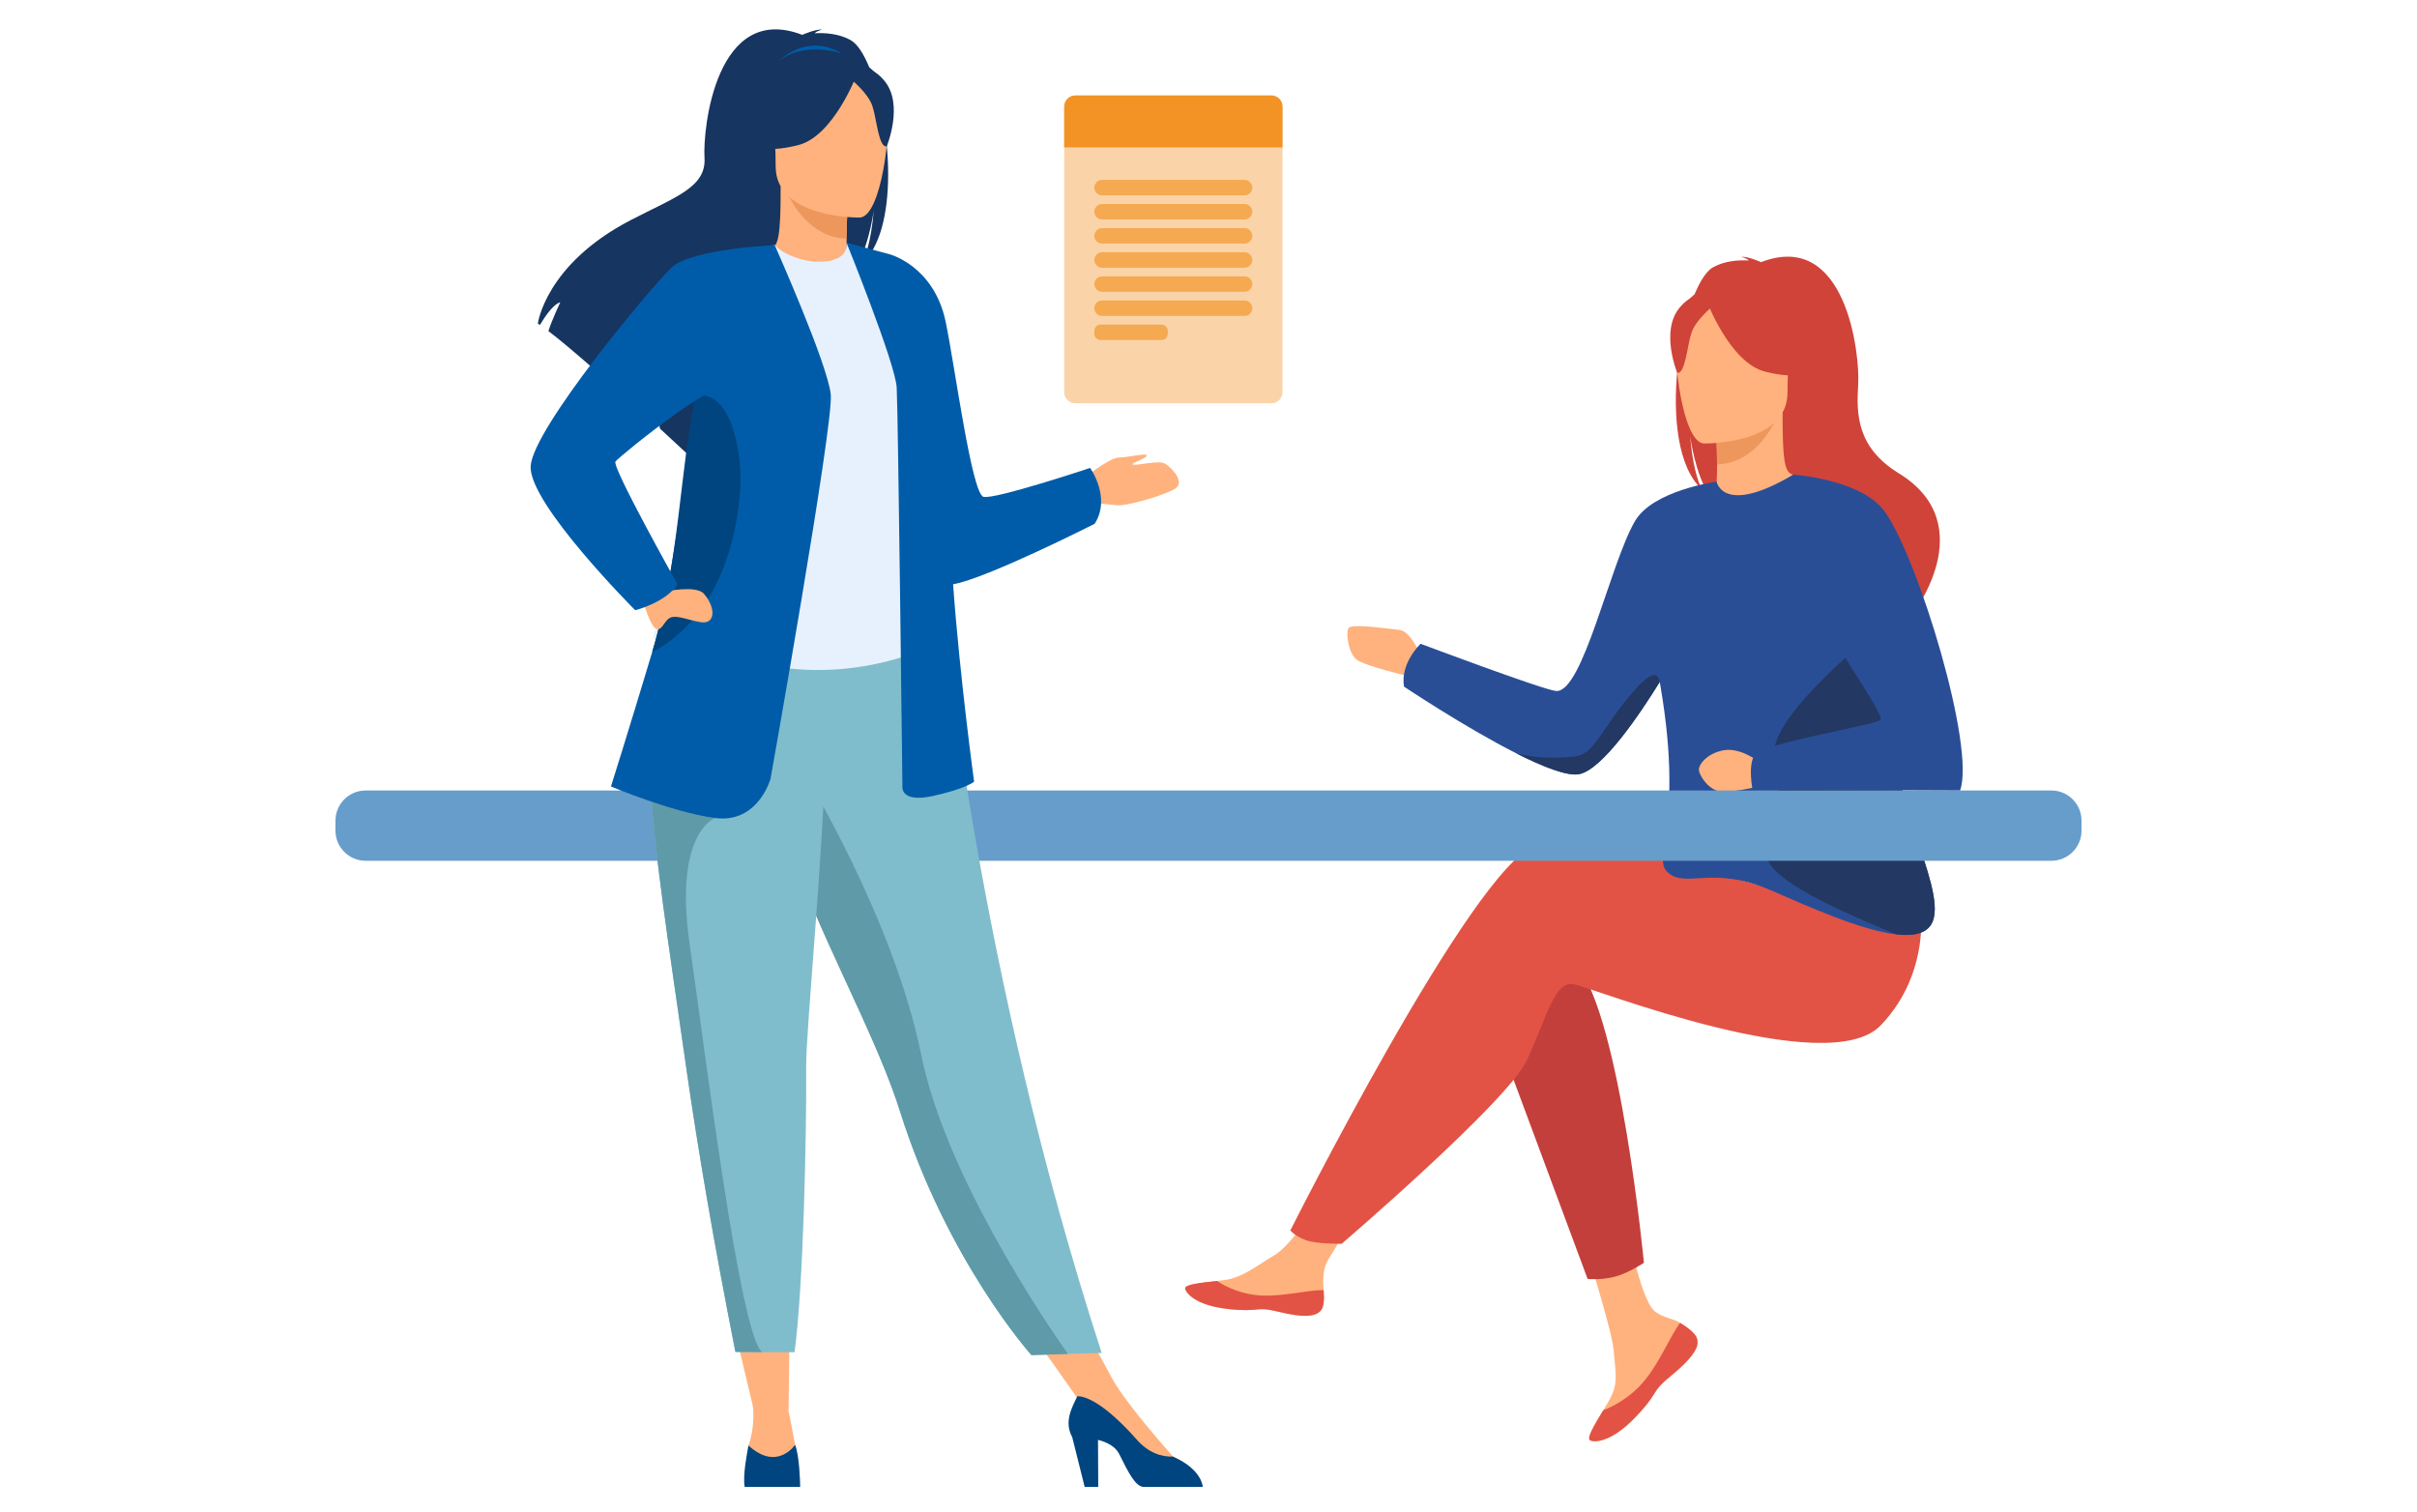 <?xml version="1.0" encoding="UTF-8"?> <!-- Generator: Adobe Illustrator 24.1.3, SVG Export Plug-In . SVG Version: 6.00 Build 0) --> <svg xmlns="http://www.w3.org/2000/svg" xmlns:xlink="http://www.w3.org/1999/xlink" version="1.1" id="Ebene_1" x="0px" y="0px" viewBox="0 0 642 401.56" style="enable-background:new 0 0 642 401.56;" xml:space="preserve"> <style type="text/css"> .st0{fill:#FFB27D;} .st1{fill:#E25345;} .st2{fill:#C33F3B;} .st3{fill:#D04339;} .st4{fill:#ED975D;} .st5{fill:#2A4E96;} .st6{fill:#233862;} .st7{fill:#BADFAD;} .st8{fill:#52AE32;} .st9{fill:#97CE84;} .st10{fill:#75BE5B;} .st11{fill:#005CA9;} .st12{fill:#00457F;} .st13{fill:#163560;} .st14{fill:#99BEDD;} .st15{fill:#FFFFFF;stroke:#005CA9;stroke-miterlimit:10;} .st16{fill:#FCD921;} .st17{fill:#FFFFFF;} .st18{clip-path:url(#SVGID_2_);fill:#FFFFFF;} .st19{clip-path:url(#SVGID_4_);fill:#FFFFFF;} .st20{clip-path:url(#SVGID_6_);fill:#FFFFFF;} .st21{fill:#FF00FF;} .st22{clip-path:url(#SVGID_8_);fill:#FFFFFF;} .st23{clip-path:url(#SVGID_10_);fill:#FFFFFF;} .st24{clip-path:url(#SVGID_12_);fill:#FFFFFF;} .st25{clip-path:url(#SVGID_14_);fill:#FFFFFF;} .st26{clip-path:url(#SVGID_16_);fill:#FFFFFF;} .st27{clip-path:url(#SVGID_18_);fill:#FFFFFF;} .st28{clip-path:url(#SVGID_20_);fill:#FFFFFF;} .st29{clip-path:url(#SVGID_22_);fill:#FFFFFF;} .st30{clip-path:url(#SVGID_24_);fill:#FFFFFF;} .st31{fill:none;stroke:#FFFFFF;stroke-width:0.138;stroke-miterlimit:10;} .st32{clip-path:url(#SVGID_26_);} .st33{clip-path:url(#SVGID_30_);} .st34{clip-path:url(#SVGID_34_);} .st35{fill:none;stroke:#B3B3B3;stroke-linecap:round;stroke-linejoin:round;} .st36{fill:#B3B3B3;} .st37{clip-path:url(#SVGID_38_);fill:#FFFFFF;} .st38{clip-path:url(#SVGID_40_);fill:#FFFFFF;} .st39{clip-path:url(#SVGID_42_);fill:#FFFFFF;} .st40{clip-path:url(#SVGID_44_);fill:#FFFFFF;} .st41{clip-path:url(#SVGID_46_);fill:#FFFFFF;} .st42{clip-path:url(#SVGID_48_);fill:#FFFFFF;} .st43{clip-path:url(#SVGID_50_);fill:#FFFFFF;} .st44{clip-path:url(#SVGID_52_);fill:#FFFFFF;} .st45{clip-path:url(#SVGID_54_);fill:#FFFFFF;} .st46{fill:#00FF00;} .st47{clip-path:url(#SVGID_56_);fill:#FFFFFF;} .st48{clip-path:url(#SVGID_58_);fill:#FFFFFF;} .st49{clip-path:url(#SVGID_60_);fill:#FFFFFF;} .st50{fill:#FF0000;} .st51{fill:none;stroke:#005CA9;stroke-width:2;stroke-miterlimit:10;} .st52{opacity:0.25;fill:#FAD4A8;} .st53{opacity:0.25;fill:#F8BE7C;} .st54{opacity:0.25;fill:#F5A951;} .st55{fill:none;stroke:#F39325;stroke-width:2;stroke-miterlimit:10;} .st56{fill:none;stroke:#FF0000;stroke-miterlimit:10;} .st57{opacity:0.75;fill:#FFFFFF;} .st58{fill:#00FFFF;} .st59{fill:#0000FF;} .st60{clip-path:url(#SVGID_62_);} .st61{clip-path:url(#SVGID_84_);} .st62{fill:none;stroke:#3C3C3B;stroke-miterlimit:10;} .st63{clip-path:url(#SVGID_94_);} .st64{clip-path:url(#SVGID_96_);} .st65{clip-path:url(#SVGID_94_);fill:none;stroke:#1D1D1B;stroke-width:2.12;} .st66{fill:none;stroke:#000000;stroke-linecap:round;stroke-linejoin:round;stroke-miterlimit:10;} .st67{fill:none;stroke:#000000;stroke-width:0.25;stroke-miterlimit:10;} .st68{clip-path:url(#SVGID_100_);} .st69{fill:#FCEE21;} .st70{fill:#171717;} .st71{fill:#8B8B8B;} .st72{fill:#343434;} .st73{fill:#565656;} .st74{fill:none;stroke:#3C3C3B;stroke-width:0.36;stroke-miterlimit:10;} .st75{fill:none;stroke:#FFFFFF;stroke-width:0.25;stroke-miterlimit:10;} .st76{fill:none;stroke:#0000FF;stroke-width:0.25;stroke-miterlimit:10;} .st77{clip-path:url(#SVGID_102_);} .st78{clip-path:url(#SVGID_106_);} .st79{clip-path:url(#SVGID_110_);} .st80{fill:none;stroke:#B3B3B3;stroke-linecap:round;stroke-linejoin:round;stroke-miterlimit:10;} .st81{fill:none;stroke:#FF0000;stroke-linecap:round;stroke-linejoin:round;} .st82{fill:none;stroke:#00FF00;stroke-linecap:round;stroke-linejoin:round;stroke-miterlimit:10;} .st83{fill:none;stroke:#FCD921;stroke-miterlimit:10;} .st84{fill:none;stroke:#00FFFF;stroke-miterlimit:10;} .st85{fill:none;stroke:#0000FF;stroke-miterlimit:10;} .st86{fill:none;stroke:#0000FF;stroke-width:1.034;stroke-miterlimit:10;} .st87{fill:#F39325;} .st88{fill:#E6007E;} .st89{clip-path:url(#SVGID_116_);} .st90{clip-path:url(#SVGID_120_);} .st91{clip-path:url(#SVGID_124_);} .st92{fill:none;stroke:#FF0000;stroke-linecap:round;stroke-linejoin:round;stroke-miterlimit:10;} .st93{fill:none;stroke:#52AE32;stroke-width:2;stroke-miterlimit:10;} .st94{fill:none;stroke:#E6007E;stroke-width:2;stroke-miterlimit:10;} .st95{fill:#3E8326;} .st96{fill:#295719;} .st97{fill:#7A4A13;} .st98{fill:#B66E1C;} .st99{fill:#F5A951;} .st100{fill:#F8BE7C;} .st101{fill:#FAD4A8;} .st102{fill:#73003F;} .st103{fill:#AD005F;} .st104{fill:#EB3398;} .st105{fill:#F066B2;} .st106{fill:#F599CB;} .st107{fill:#002E55;} .st108{fill:#669DCB;} .st109{fill:#337DBA;} .st110{fill:#0069B4;} .st111{fill:#0075BF;} .st112{fill:#0080C9;} .st113{fill:#008BD2;} .st114{fill:#0095DB;} .st115{opacity:0.25;fill:#F599CB;} .st116{opacity:0.25;fill:#F066B2;} .st117{opacity:0.25;fill:#EB3398;} .st118{opacity:0.25;fill:#BADFAD;} .st119{opacity:0.25;fill:#97CE84;} .st120{opacity:0.25;fill:#75BE5B;} .st121{opacity:0.25;fill:#99BEDD;} .st122{opacity:0.25;fill:#669DCB;} .st123{opacity:0.25;fill:#337DBA;} .st124{fill:none;stroke:#005CA9;stroke-miterlimit:10;} .st125{fill:none;stroke:#005CA9;stroke-width:4;stroke-miterlimit:10;} .st126{fill:none;stroke:#005CA9;stroke-width:3;stroke-miterlimit:10;} .st127{fill:none;stroke:#E6007E;stroke-width:2;stroke-linejoin:bevel;stroke-miterlimit:10;} .st128{fill:#FFFFFF;stroke:#005CA9;stroke-width:2;stroke-miterlimit:10;} .st129{clip-path:url(#SVGID_130_);fill:#FFFFFF;} .st130{clip-path:url(#SVGID_132_);fill:#FFFFFF;} .st131{clip-path:url(#SVGID_134_);fill:#FFFFFF;} .st132{clip-path:url(#SVGID_136_);fill:#FFFFFF;} .st133{clip-path:url(#SVGID_138_);fill:#FFFFFF;} .st134{clip-path:url(#SVGID_140_);fill:#FFFFFF;} .st135{clip-path:url(#SVGID_142_);fill:#FFFFFF;} .st136{clip-path:url(#SVGID_144_);fill:#FFFFFF;} .st137{clip-path:url(#SVGID_146_);fill:#FFFFFF;} .st138{clip-path:url(#SVGID_148_);fill:#FFFFFF;} .st139{clip-path:url(#SVGID_150_);fill:#FFFFFF;} .st140{clip-path:url(#SVGID_152_);fill:#FFFFFF;} .st141{fill:none;stroke:#000000;stroke-width:0.5;stroke-miterlimit:10;} .st142{fill:none;stroke:#00FFFF;stroke-width:0.25;stroke-linecap:round;stroke-linejoin:round;stroke-miterlimit:10;} .st143{fill:none;stroke:#000000;stroke-width:0.5;stroke-linecap:round;stroke-linejoin:round;stroke-miterlimit:10;} .st144{fill:none;stroke:#F39325;stroke-miterlimit:10;} .st145{fill:none;stroke:#52AE32;stroke-miterlimit:10;} .st146{fill:none;stroke:#E6007E;stroke-miterlimit:10;} .st147{fill:none;stroke:#52AE32;stroke-width:0.723;stroke-miterlimit:10;} .st148{fill:none;stroke:#005CA9;stroke-width:0.723;stroke-miterlimit:10;} .st149{fill:none;stroke:#E6007E;stroke-width:0.723;stroke-miterlimit:10;} .st150{fill:none;stroke:#E6007E;stroke-width:0.723;stroke-linejoin:bevel;stroke-miterlimit:10;} .st151{fill:none;stroke:#F39325;stroke-width:0.723;stroke-miterlimit:10;} .st152{fill:none;stroke:#FF00FF;stroke-miterlimit:10;} .st153{clip-path:url(#SVGID_154_);} .st154{fill:url(#SVGID_155_);} .st155{clip-path:url(#SVGID_157_);fill:url(#SVGID_158_);} .st156{clip-path:url(#SVGID_160_);} .st157{fill:none;stroke:#FFFFFF;stroke-width:5;stroke-miterlimit:10;} .st158{fill:#D9935C;} .st159{fill:#739AF0;} .st160{fill:#4A75CB;} .st161{fill:#CB7D45;} .st162{fill:#2B478B;} .st163{fill:#FFA412;} .st164{fill:#5FABB7;} .st165{fill:#EF9E67;} .st166{fill:#A53D38;} .st167{fill:#C45446;} .st168{fill:#912F2F;} .st169{fill:#BC3F3F;} .st170{fill:#F99746;} .st171{fill:#ED7D2B;} .st172{fill:#2C3A64;} .st173{fill:#ED985F;} .st174{fill:#B64C41;} .st175{fill:#27437C;} .st176{fill:#2F5196;} .st177{fill:#EE9849;} .st178{fill:#E58638;} .st179{fill:#FEF6EE;} .st180{fill:#FCECDB;} .st181{fill:#F9E5D1;} .st182{fill:#EFCBAB;} .st183{fill:#FA9960;} .st184{fill:#EB8D5A;} .st185{fill:#999999;} .st186{fill:#666666;} .st187{fill:#CCCCCC;} .st188{fill:#770046;} .st189{fill:#4F002F;} .st190{fill:#E9F3FE;} .st191{fill:#BED4F4;} .st192{fill:#AFCDFB;} .st193{fill:#E27F2B;} .st194{fill:#F7931E;} .st195{fill:#E7F1FD;} .st196{fill:#ADB5BE;} .st197{fill:#D0D6EC;} .st198{fill:#E7B2B6;} .st199{fill:#006837;} .st200{fill:#33865F;} .st201{fill:#D98789;} .st202{fill:#DFE5F4;} .st203{opacity:0.4;fill:#555CA5;} .st204{fill:#D35C2B;} .st205{fill:#555CA5;} .st206{fill:#F0D170;} .st207{fill:#C2D8EB;} .st208{fill:#1C468A;} .st209{fill:#FCA56B;} .st210{fill:#D68D5D;} .st211{fill:#80BDCC;} .st212{fill:#5F9AA8;} .st213{fill:#F8FBFF;} .st214{fill:#DEEDFF;} .st215{fill:#D1A586;} .st216{fill:#E5BD9E;} .st217{fill:#DFB697;} .st218{fill:#A0795F;} .st219{fill:#E2915A;} .st220{fill:#545452;} .st221{fill:#656563;} .st222{fill:#747573;} .st223{fill:#D9E9F9;} .st224{fill:#C69D7F;} .st225{fill:#C65447;} .st226{fill:#F4A269;} .st227{fill:#599DAD;} .st228{fill:#E0B594;} .st229{fill:none;stroke:#FFFFFF;stroke-width:2;stroke-miterlimit:10;} .st230{fill:#00345F;} .st231{fill:#E0E0E0;} .st232{fill:#D6D6D6;} .st233{fill:#CD8A52;} .st234{fill:#004F87;} .st235{fill:#D96961;} .st236{fill:#6BB7BF;} .st237{fill:#808080;} .st238{fill:#E49963;} </style> <g> <g> <path class="st0" d="M450.04,354.34c0.95,1.09,1.07,2.31,0.6,3.61c0,0,0,0.01-0.01,0.02c-0.87,2.4-3.74,5.09-7.08,7.77 c-0.43,0.34-0.81,0.66-1.14,0.95c-0.09,0.08-0.17,0.15-0.26,0.23c-0.07,0.06-0.13,0.12-0.2,0.18c-3.11,2.87-1.94,3.53-7.54,9.35 c-6.38,6.64-10.77,6.76-12.02,6.15c-1.06-0.52,1.09-4.03,3.47-7.99c0.12-0.19,0.23-0.38,0.35-0.58c0.32-0.53,0.63-1.06,0.95-1.59 c2.79-4.76,2.07-7,1.41-14.08c-0.54-5.76-8.96-32.17-8.96-32.17l12.22-2.11c0,0,3.68,21.03,7.74,24.27 c2.17,1.73,4.6,1.75,6.68,3.03c0.15,0.09,0.29,0.18,0.43,0.27C447.88,352.43,449.09,353.24,450.04,354.34z"></path> <path class="st1" d="M450.04,354.34c0.95,1.09,1.07,2.31,0.6,3.61c0,0,0,0.01-0.01,0.02c-1.07,2.4-3.87,5.07-7.1,7.75 c-0.42,0.35-0.79,0.67-1.13,0.97c-0.09,0.08-0.17,0.15-0.26,0.23c-0.07,0.06-0.13,0.12-0.2,0.18c-3.11,2.87-1.94,3.53-7.54,9.35 c-6.38,6.64-10.77,6.76-12.02,6.15c-1.06-0.52,1.09-4.03,3.47-7.99c1.24-0.45,7.01-2.8,11.37-8.38c3.84-4.9,6.4-11.2,9.02-14.85 c0.15,0.09,0.29,0.18,0.43,0.27C447.88,352.43,449.09,353.24,450.04,354.34z"></path> <path class="st0" d="M351.48,346.7c-0.75,3.77-6.13,3.14-12.14,1.68c-6.01-1.47-4.58,0.28-13.13-0.67 c-8.55-0.95-11.14-4.14-11.4-5.41c-0.23-1.13,3.99-1.53,8.52-2.05c0.57-0.06,1.14-0.13,1.71-0.2c5.12-0.64,8.86-3.94,13.51-6.66 c4.4-2.57,10.97-13.03,10.97-13.03l11.73,0.93c0,0-6.15,9.35-8.53,13.41c-1.4,2.39-1.33,5.55-1.15,7.99 C351.66,344.02,351.75,345.37,351.48,346.7z"></path> <path class="st1" d="M339.34,348.38c-6.01-1.47-4.58,0.28-13.13-0.67c-8.55-0.95-11.14-4.14-11.4-5.41 c-0.23-1.13,3.99-1.53,8.52-2.05l0.04,0.09c0,0,5.13,3.64,12.25,3.81c5.8,0.14,11.95-1.52,15.95-1.46 c0.09,1.33,0.18,2.68-0.09,4.01C350.73,350.47,345.35,349.85,339.34,348.38z"></path> <path class="st0" d="M377.57,174.45c0,0-2.79-6.85-5.87-7.13c-3.07-0.28-12.85-1.82-13.55-0.42c-0.7,1.4,0,6.43,2.1,8.24 c2.1,1.82,15.09,4.75,15.09,4.75L377.57,174.45z"></path> <path class="st2" d="M396.42,271.71l25.28,68.02c0,0,3.88,0.38,7.61-0.7c3.43-0.99,7.35-3.58,7.35-3.58s-6.27-65.31-17.76-78.9 C407.4,242.98,396.42,271.71,396.42,271.71z"></path> <path class="st1" d="M496.39,244.19c0,0-72.63-24.56-88.82-19.33c-16.2,5.22-64.83,101.98-64.83,101.98s1.1,1.46,4.09,2.58 c2.79,1.05,9.53,0.98,9.53,0.98s43.89-37.62,49.11-48.59c5.23-10.97,7.32-21.42,12.54-20.38c5.22,1.04,67.4,25.6,81.51,10.97 c14.11-14.63,10.42-33.64,10.42-33.64L496.39,244.19z"></path> <path class="st3" d="M452.01,129.95c-1.16-2.39-2.46-6.65-3.09-14.23c0.1,0.75,1.4,10.32,5.08,15.73 c15.1,9.92,44.05,43.03,43.48,49.3c0,0,10.2-17.3,10.37-17.4c0,0,18.81-23.92-3.48-37.62c-11.33-6.96-11.27-15.9-10.8-23.66 c0.48-7.76-3.09-41.19-25.79-32.44c0,0-3.64-1.62-5.27-1.38c0,0,1.33,0.25,2.01,0.95c-2.63-0.16-6.39,0.04-9.53,1.82 C446.67,75.76,439.22,118.18,452.01,129.95z"></path> <path class="st0" d="M454.9,131.94c-0.08,0.03,7.29,3.86,12.84,2.34c5.21-1.42,8.62-8.18,8.55-8.2c-2.21-0.44-2.84-3.47-2.8-16.51 l-1,0.2l-16.78,3.32c0,0,0.38,5.28,0.39,10.26C456.11,127.54,455.85,131.5,454.9,131.94z"></path> <path class="st4" d="M455.7,113.1c0,0,0.38,5.28,0.39,10.26c9.39-0.26,14.35-8.83,16.39-13.58L455.7,113.1z"></path> <path class="st3" d="M474.22,107.95c0,0,4.92-7.78,6.1-14.43c0.84-4.75-1.57-22.34-19.26-19.81c0,0-5.14,0.51-9.96,3.77 c-3.84,2.59-9.38,8.19-3.18,23.55l1.61,5.19L474.22,107.95z"></path> <path class="st0" d="M452.56,117.81c0,0,22.22,0.37,22.23-13.47c0.02-13.84,2.89-23.11-11.29-23.93 c-14.19-0.82-16.95,4.46-18.08,9.08C444.3,94.1,446.79,117.36,452.56,117.81z"></path> <path class="st3" d="M453.39,80.07c0,0,6.08,16.24,15.42,18.64c9.34,2.4,13.39-0.1,13.39-0.1s-7.16-5.69-8.65-15.62 C473.55,82.98,457.98,72.34,453.39,80.07z"></path> <path class="st3" d="M454.89,81.38c0,0-4.54,3.62-5.65,7.15c-1.11,3.52-1.61,10.78-3.72,10.53c0,0-4.58-11.04,0.57-17.28 C451.55,75.17,454.89,81.38,454.89,81.38z"></path> <path class="st5" d="M513.43,244.58c-1.2,3.33-4.87,4.18-9.8,3.61c-9.39-1.1-23.34-7.4-33.4-11.76 c-15.33-6.64-22.29-0.4-27.17-4.63c-4.88-4.23,5.57-13.63-3.48-57.29c-3.07-14.8,16.39-46.55,16.39-46.55s1.68,9.19,20.31-1.86 c0.66-0.39,7.99,10.46,15.05,23.84c7.78,14.76,15.24,32.59,13.05,41.78C500.19,209.24,516.91,234.91,513.43,244.58z"></path> <path class="st5" d="M455.97,127.95l-11.48,47.1c0,0-1.43,2.54-3.67,6.16c-5.26,8.5-14.99,22.94-21.21,24.4 c-3.07,0.72-9.61-1.83-16.84-5.49c-13.67-6.91-29.84-17.73-29.84-17.73c-1.05-6.27,4.41-11.38,4.41-11.38s32.74,12.31,36,12.54 c7.09,0.51,14.3-33.71,20.93-45.11C439.06,130.2,455.97,127.95,455.97,127.95z"></path> <path class="st6" d="M513.43,244.58c-1.2,3.33-4.87,4.18-9.8,3.61c-6.5-2.83-34.58-13.71-34.27-21.08 c0.47-10.91,5.4-11.26,1.92-24.73c-2.8-10.82,23.15-30.93,27.29-35.3c7.78,14.76,8,15.46,5.81,24.65 C500.19,209.24,516.91,234.91,513.43,244.58z"></path> <path class="st6" d="M440.82,181.21c-5.26,8.5-14.99,22.94-21.21,24.4c-3.07,0.72-9.61-1.83-16.84-5.49 c5.28,1.36,10.4,1.32,15.39,0.84c5.4-0.52,6.97-7.14,15.5-17.07C439.19,177.47,440.55,179.09,440.82,181.21z"></path> <path class="st0" d="M466.84,202.11c0,0-4.7-3.66-9.14-2.79c-4.44,0.87-6.62,3.92-6.44,5.31c0.17,1.39,2.53,5.31,5.92,5.66 c3.4,0.35,13.06-2.09,13.06-2.09L466.84,202.11z"></path> <path class="st5" d="M476.28,126.09c0,0,18.11,1.12,24.38,9.86c8.82,12.31,24.15,62.56,19.97,74.05l-55.1-0.23 c0,0-1.34-6.24,0.52-9.26c1.86-3.02,32.05-7.9,33.44-9.29c1.39-1.39-17.42-27.17-17.42-31.35 C482.08,155.69,476.28,126.09,476.28,126.09z"></path> </g> </g> <path class="st108" d="M97.1,228.65h447.8c4.39,0,7.99-3.59,7.99-7.99v-2.69c0-4.39-3.59-7.99-7.99-7.99H97.1 c-4.39,0-7.99,3.59-7.99,7.99v2.69C89.11,225.05,92.71,228.65,97.1,228.65z"></path> <g> <path class="st0" d="M287.28,127.52c0,0,7.29-5.96,9.91-5.99c2.62-0.03,7.6-1.34,7.4-0.49c-0.2,0.85-4.39,1.96-3.67,2.36 c0.72,0.39,6.81-1.24,8.51-0.26c1.7,0.98,5.7,5.04,2.49,6.81c-3.21,1.77-12.83,4.58-15.32,4.26c-2.49-0.33-8.12-0.72-8.12-0.72 L287.28,127.52z"></path> <polygon class="st0" points="194.17,349.09 200.29,374.85 209.45,374.8 209.78,349.09 "></polygon> <polygon class="st0" points="271.21,350.19 288.61,374.85 295.39,366.14 284.92,346.8 "></polygon> <path class="st13" d="M235.56,38.8C235.56,38.79,235.56,38.79,235.56,38.8c0-0.07-0.01-0.13-0.02-0.19 c-0.12-1.28-0.26-2.55-0.43-3.81c0-0.01,0-0.01,0-0.01c-0.52-3.86-1.28-7.58-2.19-10.89c-0.53-1.9-1.11-3.68-1.73-5.28 c-0.09-0.25-0.19-0.48-0.28-0.71l-0.01-0.01c-1.49-3.63-3.19-6.24-4.92-7.22c-3.16-1.8-6.95-1.99-9.6-1.84 c0.68-0.7,2.03-0.96,2.03-0.96c-1.65-0.25-5.31,1.38-5.31,1.38c-22.86-8.81-26.46,24.85-25.97,32.67 c0.48,7.82-7.69,10.37-19.58,16.53c-22.69,11.76-24.69,27.5-24.69,27.5c0.17,0.1,0.36,0.23,0.56,0.36c1.13-1.91,3.45-5.49,5.4-6.03 c-0.08,0.17-2.31,4.93-3.15,7.65c2.87,2.18,6.79,5.49,11.03,9.19c0,0,0,0,0.01,0.01c5.68,4.95,11.92,10.6,16.91,15.18 c-0.04-1.57,0.03-3.78,0.6-4.96l0.95,5.74l0.13,0.75c3.19,2.93,5.69,5.26,6.97,6.46c0.13,0.12,0.25,0.23,0.35,0.32 c0.37,0.35,0.57,0.53,0.57,0.53c-0.18-2.01,2.64-6.75,7.05-12.59c0.3-0.41,0.62-0.82,0.95-1.24c1.42-1.84,2.99-3.78,4.66-5.76 c0.6-0.72,1.21-1.44,1.84-2.16c0-0.01,0.01-0.01,0.01-0.01c0.5-0.59,1.01-1.17,1.53-1.76l0.01-0.01c1.24-1.4,2.51-2.81,3.8-4.22 c3.35-3.65,6.86-7.25,10.29-10.52c4.98-4.76,9.77-8.83,13.66-11.38c0.15-0.21,0.29-0.43,0.42-0.66c0.72-1.17,1.34-2.49,1.87-3.86 c0.16-0.41,0.31-0.82,0.46-1.24c1.52-4.37,2.21-8.84,2.35-9.9c-0.37,4.39-0.97,7.65-1.63,10.09c-0.15,0.53-0.29,1.03-0.45,1.48 v0.01c-0.34,1.03-0.68,1.88-1.02,2.57c0.67-0.61,1.27-1.3,1.83-2.07c0.37-0.5,0.71-1.04,1.03-1.6 C235.66,59.69,236.49,49.04,235.56,38.8z"></path> <path class="st0" d="M226.07,72.02c0.08,0.03-7.35,3.89-12.93,2.36c-5.25-1.43-8.68-8.24-8.61-8.26c2.22-0.44,2.86-3.5,2.82-16.63 l1.01,0.2l16.9,3.35c0,0-0.38,5.32-0.4,10.33C224.86,67.58,225.11,71.57,226.07,72.02z"></path> <path class="st11" d="M206.96,16.19c0,0,8.34-8.88,18.81-0.45C225.77,15.73,219.67,14.68,206.96,16.19z"></path> <path class="st4" d="M225.26,53.05c0,0-0.38,5.32-0.4,10.33c-9.46-0.27-14.46-8.9-16.51-13.68L225.26,53.05z"></path> <path class="st13" d="M206.62,47.86c0,0-4.96-7.83-6.15-14.53c-0.85-4.78,1.59-22.5,19.39-19.95c0,0,5.17,0.51,10.03,3.79 c3.87,2.61,9.45,8.25,3.21,23.71l-1.62,5.22L206.62,47.86z"></path> <path class="st211" d="M292.63,359.38l-8.96,0.27l-9.7,0.3c0,0-22.4-24.94-34.97-64.92c-0.29-0.93-0.6-1.87-0.93-2.82 c-6.88-20.05-21.13-45.22-28.65-68c-1.2-3.63-2.27-7.04-3.23-10.28c-0.31-1.04-0.61-2.05-0.89-3.05 c-5.54-19.24-7.14-31.87-8.62-45.36l54.25,0.43C250.94,165.95,259.7,258.1,292.63,359.38z"></path> <path class="st195" d="M243.34,134.78c-0.14,25.81,3.79,36.89,3.79,36.89s-23.23,11.8-50.83,3.11c-0.32-0.1-22.86-5.24-22.86-5.24 c0.46-1.05,4.57-18.44,5.02-19.4c5.83-12.52,10.25-18,10.95-21.85c1.28-7.18,1.31-14.62,0.67-21.63 c-1.68-18.56-6.69-33.96-6.69-33.96c7.52-1.71,14.57-4.72,22.39-7.65c1.8,2.24,7.31,4.59,12.08,4.48c5.5-0.12,7.28-2.47,7-5.05 c5.86,3.26,10.54,6.34,10.54,6.34c4.98,8.65,15.08,17.05,15.81,30.32C251.38,104.4,243.35,134.05,243.34,134.78z"></path> <path class="st0" d="M228.42,57.79c0,0-22.38,0.37-22.39-13.57c-0.02-13.94-2.91-23.28,11.37-24.11 c14.29-0.83,17.07,4.49,18.21,9.14C236.74,33.91,234.24,57.34,228.42,57.79z"></path> <path class="st13" d="M227.59,19.77c0,0-6.13,16.35-15.53,18.77c-9.4,2.42-13.48-0.1-13.48-0.1s7.21-5.73,8.71-15.73 C207.29,22.71,222.97,11.99,227.59,19.77z"></path> <path class="st13" d="M226.08,21.1c0,0,4.58,3.65,5.69,7.2c1.12,3.55,1.62,10.86,3.75,10.61c0,0,4.62-11.12-0.57-17.4 C229.44,14.84,226.08,21.1,226.08,21.1z"></path> <path class="st0" d="M199.98,373.41c0,0,0.74,5.1-1.17,10.56c0,0-1.5,6.83,5.23,6.96c6.73,0.13,8.38-0.51,7.62-4.7 c-0.76-4.19-2.21-11.43-2.21-11.43L199.98,373.41z"></path> <path class="st12" d="M212.54,394.98h-14.73c-0.6-3.03,0.73-9.49,0.95-10.73c0.02-0.09,0.03-0.16,0.04-0.21 c0.01-0.05,0.01-0.07,0.01-0.07c7.61,6.98,12.38-0.18,12.38-0.18c0.01,0.01,0.01,0.02,0.02,0.04 C212.32,386.56,212.56,393.91,212.54,394.98z"></path> <path class="st0" d="M311.6,386.91c0,0-12.4-13.77-16.21-20.77l-9.22,4.72l20.61,19.36l4.82-0.63L311.6,386.91z"></path> <path class="st12" d="M319.48,394.98c0,0-15.36,0-15.6,0c-2.3,0-4.13-3.81-6.61-8.76c-1.01-2.03-3.29-3.14-5.62-3.75l0.06,12.51 h-3.6l-3.31-13.23c-2.2-4.04-0.18-7.7,1.37-10.88c1.8,0,6.63,1.23,15.79,11.55c3.01,3.39,6.34,4.6,9.64,4.5 c0.05,0.03,0.09,0.05,0.14,0.07C319.36,390.41,319.48,394.98,319.48,394.98z"></path> <path class="st212" d="M283.67,359.66l-9.7,0.3c0,0-22.4-24.94-34.97-64.92c-0.29-0.93-0.6-1.87-0.93-2.82 c-6.88-20.05-21.13-45.22-28.65-68c-1.2-3.63-2.27-7.04-3.23-10.28c-0.31-1.04-0.61-2.05-0.89-3.05l7.99-6.06 c0,0,23.98,38.84,31.41,75.39C251.15,311.95,276.99,350.16,283.67,359.66z"></path> <path class="st211" d="M214.13,283.61c0.14,17.77-0.76,58.64-3.08,75.56h-8.59c-4.75,0-7.12-0.07-7.12-0.07 c-5.81-29.41-9.94-53.75-12.95-74.73c-2.47-17.21-4.66-31.97-6.35-44.67c-1.7-12.78-2.88-23.49-3.3-32.53 c-0.06-1.42-0.11-2.81-0.14-4.15c-0.03-1.35-0.03-2.67-0.02-3.94l46.87-4.57C218.87,225.65,214.05,273.28,214.13,283.61z"></path> <path class="st212" d="M202.46,359.17c-4.75,0-7.12-0.07-7.12-0.07c-5.81-29.41-9.94-53.75-12.95-74.73 c-2.47-17.21-4.66-31.97-6.35-44.67c-1.7-12.78-2.88-23.49-3.3-32.53l17.2,10.12c0,0-10.98,3.87-6.79,33.19 C187.35,279.8,196.63,355.02,202.46,359.17z"></path> <path class="st11" d="M204.67,206.88c0,0-3.3,11.93-14.72,10.41c-11.42-1.52-27.67-8.38-27.67-8.38s4.88-15.43,10.95-35.69 c7.35-24.53,9.18-59.01,13.47-78.96c1.2-5.59,9.29-7.4,9.6-10.75l9.48-18.39c0,0,14.13,31.71,14.89,39.71 C221.43,112.83,204.67,206.88,204.67,206.88z"></path> <path class="st12" d="M196.69,128.38c-0.51,12.95-5.04,35.03-23.24,44.74c-0.07,0.04-0.14,0.07-0.22,0.1 c7.35-24.53,7.25-48.07,11.54-68.02C194.56,103.17,196.97,121.26,196.69,128.38z"></path> <path class="st0" d="M176.7,157.13c0,0,8.16-1.76,10.26,0.57c2.1,2.33,3.27,6.03,1.18,7.33c-2.1,1.3-8.16-2.27-10.35-0.83 c-1.56,1.03-2.06,3.65-3.63,2.74c-1.57-0.92-3.23-6.93-3.23-6.93L176.7,157.13z"></path> <path class="st11" d="M205.78,65.12c0,0-22.02,0.97-27.32,5.88c-5.29,4.92-36.99,42.9-37.51,52.85 c-0.52,9.95,27.77,38.24,27.77,38.24s7.86-1.89,11.26-6.84c0,0-17.55-31.29-16.5-32.66c1.05-1.37,30.78-25.73,33.21-20.32 C198.79,106.94,205.78,65.12,205.78,65.12z"></path> <path class="st11" d="M289.55,124.3c0,0-25.15,8.38-28.29,7.68c-3.14-0.7-7.63-34.77-10.06-46.45 c-3.13-15.04-15.04-18.03-15.04-18.03l-11.31-3.03c0,0,12.95,31.99,13.33,38.46c0.38,6.47,1.52,105.86,1.52,105.86 s-0.76,4.57,8,2.67c8.76-1.9,11.04-3.81,11.04-3.81s-3.8-27.78-5.58-52.45c8.92-1.52,37.61-16.07,37.61-16.07 C295.23,132.14,289.55,124.3,289.55,124.3z"></path> </g> <g> <path class="st101" d="M340.66,28.32v75.84c0,1.63-1.33,2.96-2.97,2.96h-52.06c-1.63,0-2.96-1.33-2.96-2.96V28.32 c0-1.64,1.33-2.97,2.96-2.97h52.06C339.32,25.35,340.66,26.69,340.66,28.32z"></path> <g> <path class="st99" d="M330.59,83.92h-37.86c-1.13,0-2.05-0.92-2.05-2.05l0,0c0-1.13,0.92-2.05,2.05-2.05h37.86 c1.13,0,2.05,0.92,2.05,2.05l0,0C332.64,83,331.71,83.92,330.59,83.92z"></path> <path class="st99" d="M330.59,77.51h-37.86c-1.13,0-2.05-0.92-2.05-2.05l0,0c0-1.13,0.92-2.05,2.05-2.05h37.86 c1.13,0,2.05,0.92,2.05,2.05l0,0C332.64,76.59,331.71,77.51,330.59,77.51z"></path> <path class="st99" d="M330.59,71.11h-37.86c-1.13,0-2.05-0.92-2.05-2.05l0,0c0-1.13,0.92-2.05,2.05-2.05h37.86 c1.13,0,2.05,0.92,2.05,2.05l0,0C332.64,70.18,331.71,71.11,330.59,71.11z"></path> <path class="st99" d="M330.59,64.7h-37.86c-1.13,0-2.05-0.92-2.05-2.05l0,0c0-1.13,0.92-2.05,2.05-2.05h37.86 c1.13,0,2.05,0.92,2.05,2.05l0,0C332.64,63.78,331.71,64.7,330.59,64.7z"></path> <path class="st99" d="M330.59,58.29h-37.86c-1.13,0-2.05-0.92-2.05-2.05l0,0c0-1.13,0.92-2.05,2.05-2.05h37.86 c1.13,0,2.05,0.92,2.05,2.05l0,0C332.64,57.37,331.71,58.29,330.59,58.29z"></path> <path class="st99" d="M330.59,51.89h-37.86c-1.13,0-2.05-0.92-2.05-2.05l0,0c0-1.13,0.92-2.05,2.05-2.05h37.86 c1.13,0,2.05,0.92,2.05,2.05l0,0C332.64,50.97,331.71,51.89,330.59,51.89z"></path> <path class="st99" d="M308.52,90.32h-16.18c-0.91,0-1.66-0.75-1.66-1.66v-0.78c0-0.91,0.75-1.66,1.66-1.66h16.18 c0.91,0,1.66,0.75,1.66,1.66v0.78C310.18,89.58,309.43,90.32,308.52,90.32z"></path> </g> <path class="st87" d="M340.66,39.16V28.32c0-1.64-1.33-2.97-2.97-2.97h-52.06c-1.63,0-2.96,1.34-2.96,2.97v10.84H340.66z"></path> </g> </svg> 